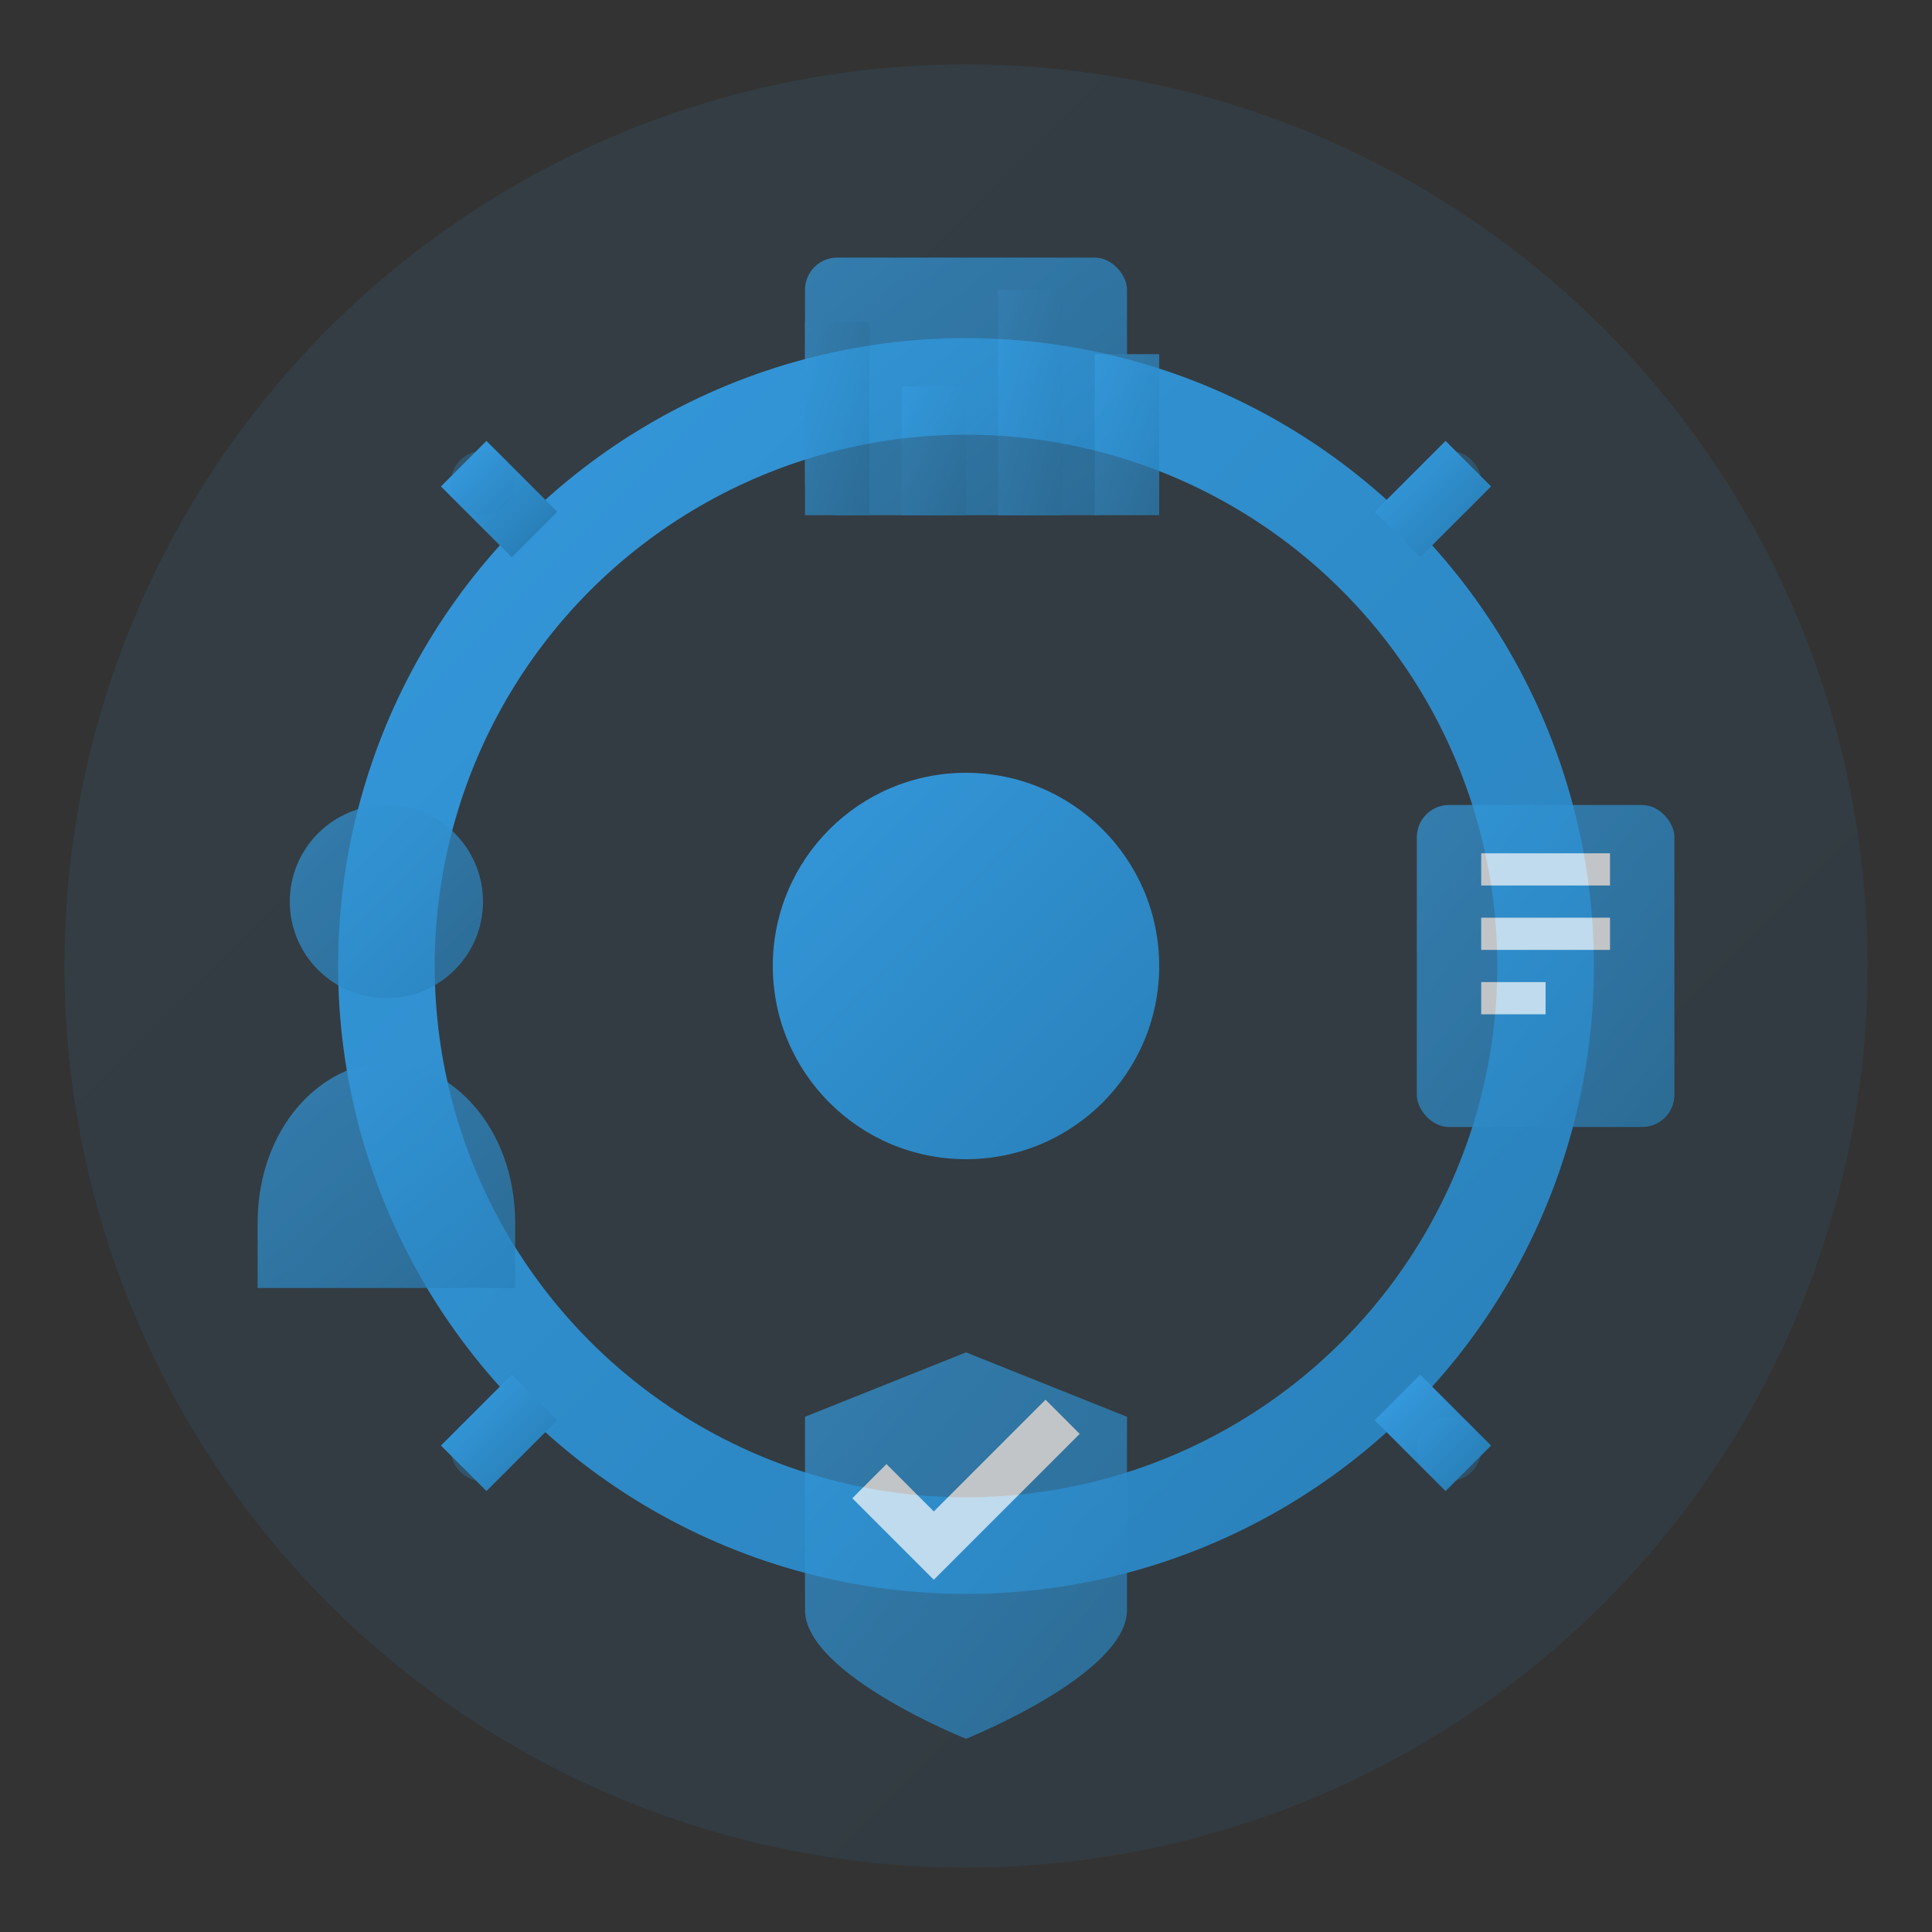 <svg width="60" height="60" viewBox="0 0 60 60" fill="none" xmlns="http://www.w3.org/2000/svg">
    <rect x="0" y="0" width="60" height="60" fill="#333333" stroke="none"/>
    <defs>
        <linearGradient id="servicesGradient" x1="0%" y1="0%" x2="100%" y2="100%">
            <stop offset="0%" style="stop-color:#3498db;stop-opacity:1" />
            <stop offset="100%" style="stop-color:#2980b9;stop-opacity:1" />
        </linearGradient>
    </defs>
    
    <!-- Background circle -->
    <circle cx="30" cy="30" r="28" fill="url(#servicesGradient)" opacity="0.1"/>
    
    <!-- Main service icon - Gear/Settings -->
    <g transform="translate(30,30)">
        <!-- Outer gear -->
        <circle cx="0" cy="0" r="18" fill="none" stroke="url(#servicesGradient)" stroke-width="3"/>
        
        <!-- Gear teeth -->
        <g stroke="url(#servicesGradient)" stroke-width="2" fill="none">
            <line x1="0" y1="-22" x2="0" y2="-18"/>
            <line x1="15.6" y1="-15.6" x2="13.4" y2="-13.4"/>
            <line x1="22" y1="0" x2="18" y2="0"/>
            <line x1="15.6" y1="15.6" x2="13.4" y2="13.4"/>
            <line x1="0" y1="22" x2="0" y2="18"/>
            <line x1="-15.6" y1="15.6" x2="-13.4" y2="13.4"/>
            <line x1="-22" y1="0" x2="-18" y2="0"/>
            <line x1="-15.6" y1="-15.6" x2="-13.4" y2="-13.4"/>
        </g>
        
        <!-- Inner circle -->
        <circle cx="0" cy="0" r="6" fill="url(#servicesGradient)"/>
    </g>
    
    <!-- Service elements around the gear -->
    <g fill="url(#servicesGradient)" opacity="0.7">
        <!-- Top - Chart/Analytics -->
        <rect x="25" y="8" width="10" height="8" rx="1"/>
        <rect x="25" y="10" width="2" height="6"/>
        <rect x="28" y="12" width="2" height="4"/>
        <rect x="31" y="9" width="2" height="7"/>
        <rect x="34" y="11" width="2" height="5"/>
        
        <!-- Right - Document -->
        <rect x="44" y="25" width="8" height="10" rx="1"/>
        <line x1="46" y1="27" x2="50" y2="27" stroke="white" stroke-width="1"/>
        <line x1="46" y1="29" x2="50" y2="29" stroke="white" stroke-width="1"/>
        <line x1="46" y1="31" x2="48" y2="31" stroke="white" stroke-width="1"/>
        
        <!-- Bottom - Security Shield -->
        <path d="M25,44 L30,42 L35,44 L35,50 C35,52 30,54 30,54 C30,54 25,52 25,50 Z"/>
        <path d="M27,46 L29,48 L33,44" stroke="white" stroke-width="1.5" fill="none"/>
        
        <!-- Left - Support/Person -->
        <circle cx="12" cy="28" r="3"/>
        <path d="M8,38 C8,35 10,33 12,33 C14,33 16,35 16,38 L16,40 L8,40 Z"/>
    </g>
    
    <!-- Connecting lines -->
    <g stroke="url(#servicesGradient)" stroke-width="1" fill="none" opacity="0.5">
        <line x1="30" y1="12" x2="30" y2="18"/>
        <line x1="42" y1="30" x2="36" y2="30"/>
        <line x1="30" y1="48" x2="30" y2="42"/>
        <line x1="18" y1="30" x2="24" y2="30"/>
    </g>
    
    <!-- Decorative dots -->
    <g fill="url(#servicesGradient)" opacity="0.3">
        <circle cx="45" cy="15" r="1"/>
        <circle cx="15" cy="15" r="1"/>
        <circle cx="15" cy="45" r="1"/>
        <circle cx="45" cy="45" r="1"/>
    </g>
</svg>
